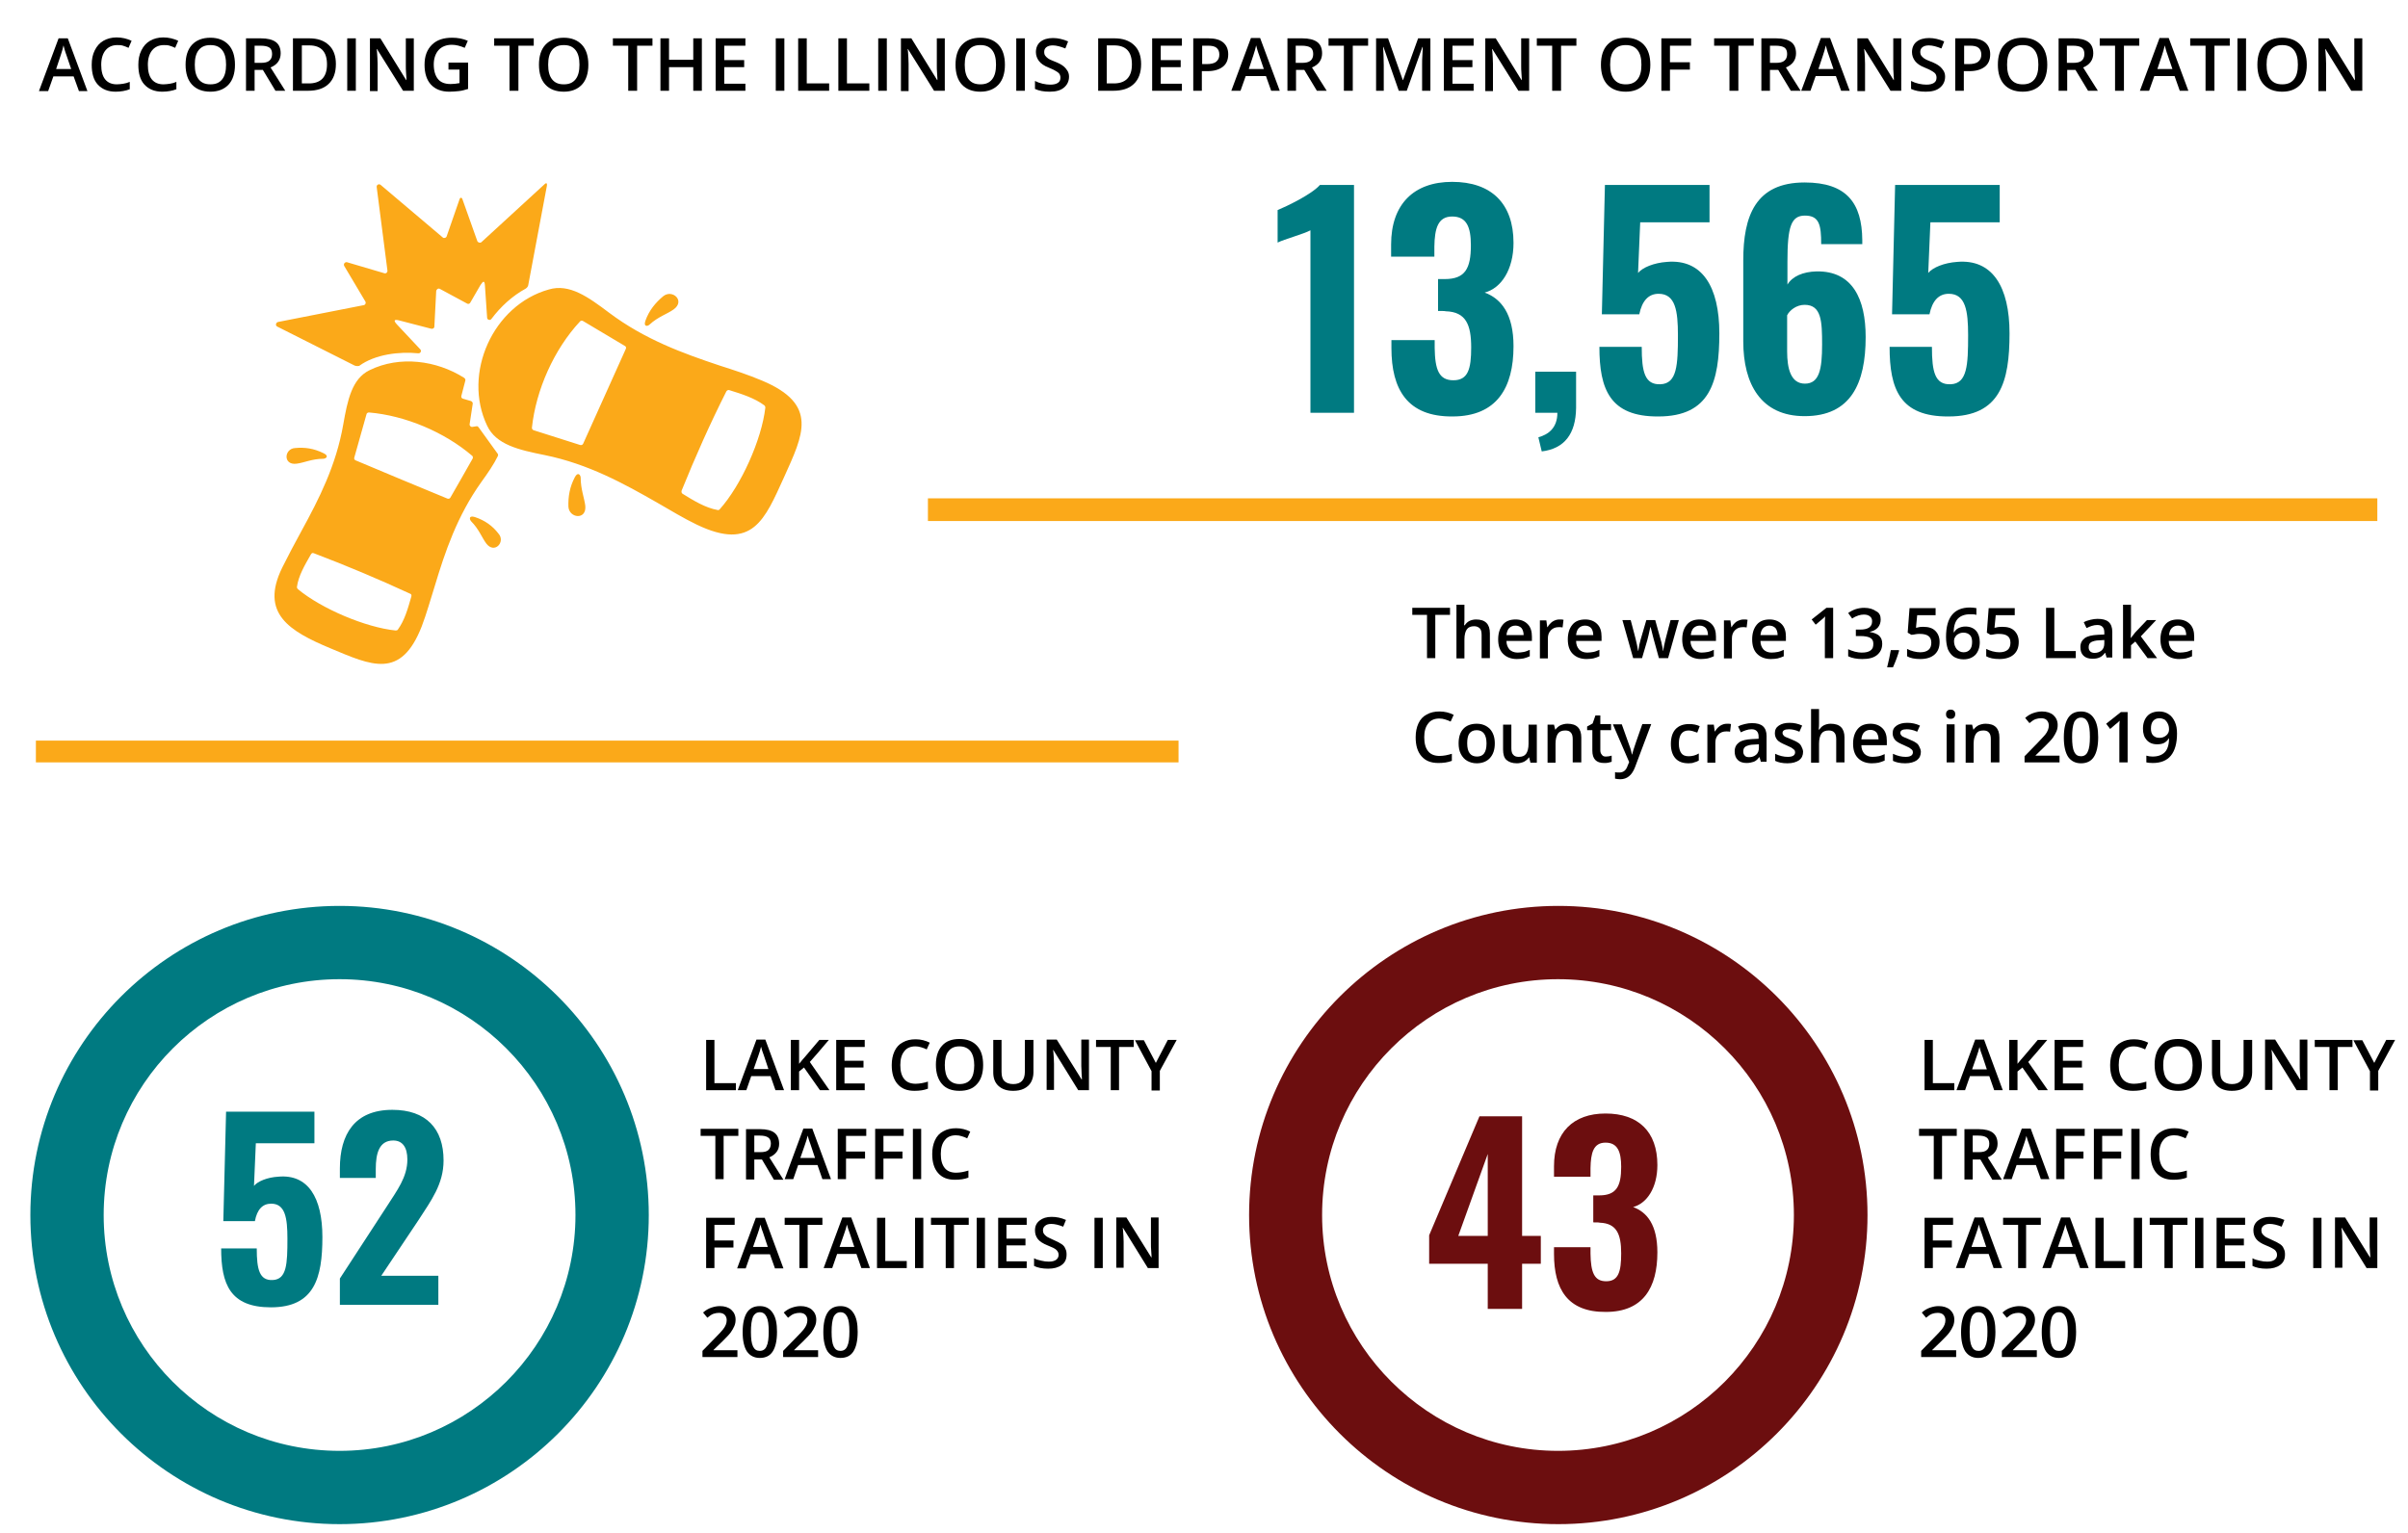 <?xml version="1.0" encoding="UTF-8"?> <!-- Generator: Adobe Illustrator 26.0.2, SVG Export Plug-In . SVG Version: 6.00 Build 0) --> <svg xmlns="http://www.w3.org/2000/svg" xmlns:xlink="http://www.w3.org/1999/xlink" version="1.1" id="Layer_1" x="0px" y="0px" viewBox="0 0 785 500" style="enable-background:new 0 0 785 500;" xml:space="preserve"> <style type="text/css"> .st0{fill:#007A81;} .st1{fill:#6C0E0F;} .st2{fill:#FBA919;} .st3{fill-rule:evenodd;clip-rule:evenodd;fill:#FBA919;} </style> <g> <path d="M230.2,355.5v-16.4h2.7v14.1h7v2.3H230.2z"></path> <path d="M252.8,355.5l-1.6-4.6h-6.3l-1.6,4.6h-2.8l6.1-16.5h2.9l6.1,16.5H252.8z M250.5,348.6l-1.5-4.5c-0.1-0.3-0.3-0.8-0.5-1.4 c-0.2-0.6-0.3-1.1-0.4-1.4c-0.2,0.9-0.5,1.9-0.9,3l-1.5,4.3H250.5z"></path> <path d="M270.4,355.5h-3.1l-5.2-7.4l-1.6,1.3v6.1h-2.7v-16.4h2.7v7.8c0.7-0.9,1.5-1.8,2.2-2.6l4.4-5.2h3.1 c-2.9,3.4-4.9,5.8-6.2,7.2L270.4,355.5z"></path> <path d="M281.9,355.5h-9.3v-16.4h9.3v2.3h-6.6v4.5h6.2v2.2h-6.2v5.2h6.6V355.5z"></path> <path d="M298.4,341.2c-1.5,0-2.8,0.5-3.6,1.6c-0.9,1.1-1.3,2.6-1.3,4.5c0,2,0.4,3.5,1.3,4.6c0.8,1,2.1,1.5,3.7,1.5 c0.7,0,1.4-0.1,2-0.2c0.7-0.1,1.3-0.3,2-0.5v2.3c-1.3,0.5-2.7,0.7-4.4,0.7c-2.4,0-4.2-0.7-5.5-2.2c-1.3-1.5-1.9-3.5-1.9-6.2 c0-1.7,0.3-3.2,0.9-4.5c0.6-1.3,1.5-2.3,2.7-2.9c1.2-0.7,2.6-1,4.2-1c1.7,0,3.2,0.4,4.6,1.1l-1,2.2c-0.6-0.3-1.1-0.5-1.8-0.7 C299.7,341.3,299,341.2,298.4,341.2z"></path> <path d="M320.5,347.3c0,2.7-0.7,4.8-2,6.2c-1.3,1.5-3.2,2.2-5.7,2.2c-2.5,0-4.4-0.7-5.7-2.2c-1.3-1.5-2-3.6-2-6.3 c0-2.7,0.7-4.8,2-6.2c1.3-1.5,3.2-2.2,5.7-2.2c2.4,0,4.3,0.7,5.7,2.2C319.9,342.5,320.5,344.6,320.5,347.3z M308,347.3 c0,2,0.4,3.6,1.2,4.6c0.8,1,2,1.6,3.6,1.6c1.6,0,2.8-0.5,3.6-1.5c0.8-1,1.2-2.6,1.2-4.6c0-2-0.4-3.5-1.2-4.6c-0.8-1-2-1.6-3.6-1.6 c-1.6,0-2.8,0.5-3.6,1.6C308.4,343.7,308,345.3,308,347.3z"></path> <path d="M336.9,339.1v10.6c0,1.2-0.3,2.3-0.8,3.2c-0.5,0.9-1.3,1.6-2.3,2.1c-1,0.5-2.2,0.7-3.5,0.7c-2,0-3.6-0.5-4.8-1.6 s-1.7-2.6-1.7-4.4v-10.6h2.7v10.4c0,1.4,0.3,2.4,0.9,3c0.6,0.6,1.6,1,2.9,1c2.5,0,3.8-1.3,3.8-4v-10.4H336.9z"></path> <path d="M354.8,355.5h-3.3l-8.1-13.1h-0.1l0.1,0.7c0.1,1.4,0.2,2.7,0.2,3.8v8.5h-2.4v-16.4h3.3l8.1,13h0.1c0-0.2,0-0.8-0.1-1.9 c0-1.1-0.1-1.9-0.1-2.5v-8.6h2.5V355.5z"></path> <path d="M364.8,355.5h-2.7v-14.1h-4.8v-2.3h12.3v2.3h-4.8V355.5z"></path> <path d="M376.8,346.6l3.9-7.5h2.9l-5.5,10.1v6.4h-2.7v-6.3l-5.4-10.1h2.9L376.8,346.6z"></path> <path d="M235.9,384.5h-2.7v-14.1h-4.8v-2.3h12.3v2.3h-4.8V384.5z"></path> <path d="M245.9,378v6.6h-2.7v-16.4h4.6c2.1,0,3.7,0.4,4.7,1.2c1,0.8,1.5,2,1.5,3.6c0,2-1.1,3.5-3.2,4.4l4.6,7.3h-3.1l-3.9-6.6 H245.9z M245.9,375.7h1.9c1.3,0,2.2-0.2,2.7-0.7s0.8-1.2,0.8-2.1c0-0.9-0.3-1.6-0.9-2s-1.5-0.6-2.7-0.6h-1.8V375.7z"></path> <path d="M268.1,384.5l-1.6-4.6h-6.3l-1.6,4.6h-2.8l6.1-16.5h2.9l6.1,16.5H268.1z M265.7,377.6l-1.5-4.5c-0.1-0.3-0.3-0.8-0.5-1.4 c-0.2-0.6-0.3-1.1-0.4-1.4c-0.2,0.9-0.5,1.9-0.9,3l-1.5,4.3H265.7z"></path> <path d="M275.8,384.5h-2.7v-16.4h9.3v2.3h-6.6v5.1h6.2v2.3h-6.2V384.5z"></path> <path d="M288,384.5h-2.7v-16.4h9.3v2.3H288v5.1h6.2v2.3H288V384.5z"></path> <path d="M297.6,384.5v-16.4h2.7v16.4H297.6z"></path> <path d="M311.6,370.2c-1.5,0-2.8,0.5-3.6,1.6c-0.9,1.1-1.3,2.6-1.3,4.5c0,2,0.4,3.5,1.3,4.6c0.8,1,2.1,1.5,3.7,1.5 c0.7,0,1.4-0.1,2-0.2s1.3-0.3,2-0.5v2.3c-1.3,0.5-2.7,0.7-4.4,0.7c-2.4,0-4.2-0.7-5.5-2.2s-1.9-3.5-1.9-6.2c0-1.7,0.3-3.2,0.9-4.5 c0.6-1.3,1.5-2.3,2.7-2.9c1.2-0.7,2.6-1,4.2-1c1.7,0,3.2,0.4,4.6,1.1l-1,2.2c-0.6-0.3-1.1-0.5-1.8-0.7 C312.9,370.3,312.3,370.2,311.6,370.2z"></path> <path d="M232.9,413.5h-2.7v-16.4h9.3v2.3h-6.6v5.1h6.2v2.3h-6.2V413.5z"></path> <path d="M252.6,413.5L251,409h-6.3l-1.6,4.6h-2.8l6.1-16.5h2.9l6.1,16.5H252.6z M250.3,406.6l-1.5-4.5c-0.1-0.3-0.3-0.8-0.5-1.4 c-0.2-0.6-0.3-1.1-0.4-1.4c-0.2,0.9-0.5,1.9-0.9,3l-1.5,4.3H250.3z"></path> <path d="M263.3,413.5h-2.7v-14.1h-4.8v-2.3h12.3v2.3h-4.8V413.5z"></path> <path d="M280.8,413.5l-1.6-4.6h-6.3l-1.6,4.6h-2.8l6.1-16.5h2.9l6.1,16.5H280.8z M278.5,406.6l-1.5-4.5c-0.1-0.3-0.3-0.8-0.5-1.4 c-0.2-0.6-0.3-1.1-0.4-1.4c-0.2,0.9-0.5,1.9-0.9,3l-1.5,4.3H278.5z"></path> <path d="M285.9,413.5v-16.4h2.7v14.1h7v2.3H285.9z"></path> <path d="M298.3,413.5v-16.4h2.7v16.4H298.3z"></path> <path d="M311,413.5h-2.7v-14.1h-4.8v-2.3h12.3v2.3H311V413.5z"></path> <path d="M318.4,413.5v-16.4h2.7v16.4H318.4z"></path> <path d="M334.7,413.5h-9.3v-16.4h9.3v2.3h-6.6v4.5h6.2v2.2h-6.2v5.2h6.6V413.5z"></path> <path d="M347.7,409.1c0,1.5-0.5,2.6-1.6,3.4c-1.1,0.8-2.5,1.2-4.4,1.2s-3.4-0.3-4.6-0.9v-2.5c0.7,0.4,1.5,0.6,2.4,0.8 c0.8,0.2,1.6,0.3,2.4,0.3c1.1,0,1.8-0.2,2.4-0.6c0.5-0.4,0.8-0.9,0.8-1.6c0-0.6-0.2-1.1-0.7-1.6s-1.4-0.9-2.9-1.5 c-1.5-0.6-2.6-1.3-3.2-2.1s-0.9-1.7-0.9-2.8c0-1.4,0.5-2.4,1.5-3.2s2.3-1.2,3.9-1.2c1.6,0,3.1,0.3,4.7,1l-0.9,2.2 c-1.5-0.6-2.8-0.9-3.9-0.9c-0.9,0-1.5,0.2-2,0.6s-0.7,0.9-0.7,1.5c0,0.4,0.1,0.8,0.3,1.1c0.2,0.3,0.5,0.6,0.9,0.9s1.2,0.6,2.2,1.1 c1.2,0.5,2.1,1,2.7,1.4s1,0.9,1.2,1.5C347.6,407.7,347.7,408.3,347.7,409.1z"></path> <path d="M356.8,413.5v-16.4h2.7v16.4H356.8z"></path> <path d="M377.5,413.5h-3.3l-8.1-13.1h-0.1l0.1,0.7c0.1,1.4,0.2,2.7,0.2,3.8v8.5h-2.4v-16.4h3.3l8.1,13h0.1c0-0.2,0-0.8-0.1-1.9 s-0.1-1.9-0.1-2.5v-8.6h2.5V413.5z"></path> <path d="M240.2,442.5H229v-2l4.2-4.3c1.3-1.3,2.1-2.2,2.5-2.7c0.4-0.5,0.7-1,0.9-1.5s0.3-1,0.3-1.5c0-0.7-0.2-1.3-0.7-1.8 c-0.4-0.4-1.1-0.6-1.8-0.6c-0.6,0-1.2,0.1-1.8,0.3c-0.6,0.2-1.3,0.7-2,1.3l-1.4-1.7c0.9-0.8,1.8-1.3,2.7-1.6s1.8-0.5,2.8-0.5 c1.5,0,2.8,0.4,3.7,1.2c0.9,0.8,1.4,1.9,1.4,3.2c0,0.7-0.1,1.4-0.4,2.1c-0.3,0.7-0.7,1.4-1.2,2.1c-0.5,0.7-1.5,1.7-2.7,2.9 l-2.9,2.8v0.1h7.8V442.5z"></path> <path d="M253.3,434.3c0,2.9-0.5,5-1.4,6.4c-0.9,1.4-2.3,2.1-4.2,2.1c-1.8,0-3.2-0.7-4.2-2.1c-0.9-1.4-1.4-3.5-1.4-6.3 c0-2.9,0.5-5,1.4-6.4c0.9-1.4,2.3-2.1,4.2-2.1c1.8,0,3.2,0.7,4.2,2.2S253.3,431.5,253.3,434.3z M244.8,434.3c0,2.2,0.2,3.8,0.7,4.8 c0.5,1,1.2,1.4,2.2,1.4s1.8-0.5,2.2-1.5c0.5-1,0.7-2.6,0.7-4.8c0-2.2-0.2-3.8-0.7-4.8c-0.5-1-1.2-1.5-2.2-1.5s-1.7,0.5-2.2,1.4 C245,430.5,244.8,432.1,244.8,434.3z"></path> <path d="M266.4,442.5h-11.1v-2l4.2-4.3c1.3-1.3,2.1-2.2,2.5-2.7c0.4-0.5,0.7-1,0.9-1.5s0.3-1,0.3-1.5c0-0.7-0.2-1.3-0.7-1.8 c-0.4-0.4-1.1-0.6-1.8-0.6c-0.6,0-1.2,0.1-1.8,0.3c-0.6,0.2-1.3,0.7-2,1.3l-1.4-1.7c0.9-0.8,1.8-1.3,2.7-1.6s1.8-0.5,2.8-0.5 c1.5,0,2.8,0.4,3.7,1.2c0.9,0.8,1.4,1.9,1.4,3.2c0,0.7-0.1,1.4-0.4,2.1c-0.3,0.7-0.7,1.4-1.2,2.1c-0.5,0.7-1.5,1.7-2.7,2.9 l-2.9,2.8v0.1h7.8V442.5z"></path> <path d="M279.6,434.3c0,2.9-0.5,5-1.4,6.4c-0.9,1.4-2.3,2.1-4.2,2.1c-1.8,0-3.2-0.7-4.2-2.1c-0.9-1.4-1.4-3.5-1.4-6.3 c0-2.9,0.5-5,1.4-6.4c0.9-1.4,2.3-2.1,4.2-2.1c1.8,0,3.2,0.7,4.2,2.2S279.6,431.5,279.6,434.3z M271.1,434.3c0,2.2,0.2,3.8,0.7,4.8 c0.5,1,1.2,1.4,2.2,1.4s1.8-0.5,2.2-1.5c0.5-1,0.7-2.6,0.7-4.8c0-2.2-0.2-3.8-0.7-4.8c-0.5-1-1.2-1.5-2.2-1.5s-1.7,0.5-2.2,1.4 C271.3,430.5,271.1,432.1,271.1,434.3z"></path> </g> <g> <g> <path d="M627.4,355.5v-16.4h2.7v14.1h7v2.3H627.4z"></path> <path d="M650.1,355.5l-1.6-4.6h-6.3l-1.6,4.6h-2.8l6.1-16.5h2.9l6.1,16.5H650.1z M647.7,348.7l-1.5-4.5c-0.1-0.3-0.3-0.8-0.5-1.4 c-0.2-0.6-0.3-1.1-0.4-1.4c-0.2,0.9-0.5,1.9-0.9,3l-1.5,4.3H647.7z"></path> <path d="M667.6,355.5h-3.1l-5.2-7.4l-1.6,1.3v6.1h-2.7v-16.4h2.7v7.8c0.7-0.9,1.5-1.8,2.2-2.6l4.4-5.2h3.1 c-2.9,3.4-4.9,5.8-6.2,7.2L667.6,355.5z"></path> <path d="M679.1,355.5h-9.3v-16.4h9.3v2.3h-6.6v4.5h6.2v2.2h-6.2v5.2h6.6V355.5z"></path> <path d="M695.6,341.2c-1.5,0-2.8,0.5-3.6,1.6c-0.9,1.1-1.3,2.6-1.3,4.5c0,2,0.4,3.5,1.3,4.6c0.8,1,2.1,1.5,3.7,1.5 c0.7,0,1.4-0.1,2-0.2s1.3-0.3,2-0.5v2.3c-1.3,0.5-2.7,0.7-4.4,0.7c-2.4,0-4.2-0.7-5.5-2.2c-1.3-1.5-1.9-3.5-1.9-6.2 c0-1.7,0.3-3.2,0.9-4.5c0.6-1.3,1.5-2.3,2.7-2.9c1.2-0.7,2.6-1,4.2-1c1.7,0,3.2,0.4,4.6,1.1l-1,2.2c-0.6-0.3-1.1-0.5-1.8-0.7 C696.9,341.3,696.3,341.2,695.6,341.2z"></path> <path d="M717.8,347.3c0,2.7-0.7,4.8-2,6.2c-1.3,1.5-3.2,2.2-5.7,2.2c-2.5,0-4.4-0.7-5.7-2.2c-1.3-1.5-2-3.6-2-6.3 c0-2.7,0.7-4.8,2-6.2c1.3-1.5,3.2-2.2,5.7-2.2c2.4,0,4.3,0.7,5.7,2.2C717.1,342.5,717.8,344.6,717.8,347.3z M705.2,347.3 c0,2,0.4,3.6,1.2,4.6c0.8,1,2,1.6,3.6,1.6c1.6,0,2.8-0.5,3.6-1.5c0.8-1,1.2-2.6,1.2-4.6c0-2-0.4-3.5-1.2-4.6c-0.8-1-2-1.6-3.6-1.6 c-1.6,0-2.8,0.5-3.6,1.6C705.6,343.8,705.2,345.3,705.2,347.3z"></path> <path d="M734.2,339.1v10.6c0,1.2-0.3,2.3-0.8,3.2c-0.5,0.9-1.3,1.6-2.3,2.1c-1,0.5-2.2,0.7-3.5,0.7c-2,0-3.6-0.5-4.8-1.6 c-1.1-1.1-1.7-2.6-1.7-4.4v-10.6h2.7v10.4c0,1.4,0.3,2.4,0.9,3c0.6,0.6,1.6,1,2.9,1c2.5,0,3.8-1.3,3.8-4v-10.4H734.2z"></path> <path d="M752,355.5h-3.3l-8.1-13.1h-0.1l0.1,0.7c0.1,1.4,0.2,2.7,0.2,3.8v8.5h-2.4v-16.4h3.3l8.1,13h0.1c0-0.2,0-0.8-0.1-1.9 s-0.1-1.9-0.1-2.5v-8.6h2.5V355.5z"></path> <path d="M762.1,355.5h-2.7v-14.1h-4.8v-2.3h12.3v2.3h-4.8V355.5z"></path> <path d="M774,346.6l3.9-7.5h2.9l-5.5,10.1v6.4h-2.7v-6.3l-5.4-10.1h2.9L774,346.6z"></path> <path d="M633.1,384.5h-2.7v-14.1h-4.8v-2.3h12.3v2.3h-4.8V384.5z"></path> <path d="M643.1,378v6.6h-2.7v-16.4h4.6c2.1,0,3.7,0.4,4.7,1.2c1,0.8,1.5,2,1.5,3.6c0,2-1.1,3.5-3.2,4.4l4.6,7.3h-3.1l-3.9-6.6 H643.1z M643.1,375.7h1.9c1.3,0,2.2-0.2,2.7-0.7c0.6-0.5,0.8-1.2,0.8-2.1c0-0.9-0.3-1.6-0.9-2s-1.5-0.6-2.7-0.6h-1.8V375.7z"></path> <path d="M665.3,384.5l-1.6-4.6h-6.3l-1.6,4.6H653l6.1-16.5h2.9l6.1,16.5H665.3z M663,377.7l-1.5-4.5c-0.1-0.3-0.3-0.8-0.5-1.4 c-0.2-0.6-0.3-1.1-0.4-1.4c-0.2,0.9-0.5,1.9-0.9,3l-1.5,4.3H663z"></path> <path d="M673,384.5h-2.7v-16.4h9.3v2.3H673v5.1h6.2v2.3H673V384.5z"></path> <path d="M685.3,384.5h-2.7v-16.4h9.3v2.3h-6.6v5.1h6.2v2.3h-6.2V384.5z"></path> <path d="M694.8,384.5v-16.4h2.7v16.4H694.8z"></path> <path d="M708.8,370.2c-1.5,0-2.8,0.5-3.6,1.6c-0.9,1.1-1.3,2.6-1.3,4.5c0,2,0.4,3.5,1.3,4.6s2.1,1.5,3.7,1.5c0.7,0,1.4-0.1,2-0.2 s1.3-0.3,2-0.5v2.3c-1.3,0.5-2.7,0.7-4.4,0.7c-2.4,0-4.2-0.7-5.5-2.2c-1.3-1.5-1.9-3.5-1.9-6.2c0-1.7,0.3-3.2,0.9-4.5 s1.5-2.3,2.7-2.9c1.2-0.7,2.6-1,4.2-1c1.7,0,3.2,0.4,4.6,1.1l-1,2.2c-0.6-0.3-1.1-0.5-1.8-0.7 C710.2,370.3,709.5,370.2,708.8,370.2z"></path> <path d="M630.1,413.5h-2.7v-16.4h9.3v2.3h-6.6v5.1h6.2v2.3h-6.2V413.5z"></path> <path d="M649.9,413.5l-1.6-4.6h-6.3l-1.6,4.6h-2.8l6.1-16.5h2.9l6.1,16.5H649.9z M647.5,406.6l-1.5-4.5c-0.1-0.3-0.3-0.8-0.5-1.4 c-0.2-0.6-0.3-1.1-0.4-1.4c-0.2,0.9-0.5,1.9-0.9,3l-1.5,4.3H647.5z"></path> <path d="M660.6,413.5h-2.7v-14.1H653v-2.3h12.3v2.3h-4.8V413.5z"></path> <path d="M678.1,413.5l-1.6-4.6h-6.3l-1.6,4.6h-2.8l6.1-16.5h2.9l6.1,16.5H678.1z M675.7,406.6l-1.5-4.5c-0.1-0.3-0.3-0.8-0.5-1.4 s-0.3-1.1-0.4-1.4c-0.2,0.9-0.5,1.9-0.9,3l-1.5,4.3H675.7z"></path> <path d="M683.1,413.5v-16.4h2.7v14.1h7v2.3H683.1z"></path> <path d="M695.6,413.5v-16.4h2.7v16.4H695.6z"></path> <path d="M708.3,413.5h-2.7v-14.1h-4.8v-2.3h12.3v2.3h-4.8V413.5z"></path> <path d="M715.6,413.5v-16.4h2.7v16.4H715.6z"></path> <path d="M731.9,413.5h-9.3v-16.4h9.3v2.3h-6.6v4.5h6.2v2.2h-6.2v5.2h6.6V413.5z"></path> <path d="M744.9,409.1c0,1.5-0.5,2.6-1.6,3.4c-1.1,0.8-2.5,1.2-4.4,1.2c-1.9,0-3.4-0.3-4.6-0.9v-2.5c0.7,0.4,1.5,0.6,2.4,0.8 c0.8,0.2,1.6,0.3,2.4,0.3c1.1,0,1.8-0.2,2.4-0.6c0.5-0.4,0.8-0.9,0.8-1.6c0-0.6-0.2-1.1-0.7-1.6c-0.5-0.4-1.4-0.9-2.9-1.5 c-1.5-0.6-2.6-1.3-3.2-2.1c-0.6-0.8-0.9-1.7-0.9-2.8c0-1.4,0.5-2.4,1.5-3.2c1-0.8,2.3-1.2,3.9-1.2c1.6,0,3.1,0.3,4.7,1l-0.9,2.2 c-1.5-0.6-2.8-0.9-3.9-0.9c-0.9,0-1.5,0.2-2,0.6s-0.7,0.9-0.7,1.5c0,0.4,0.1,0.8,0.3,1.1c0.2,0.3,0.5,0.6,0.9,0.9 c0.4,0.3,1.2,0.6,2.2,1.1c1.2,0.5,2.1,1,2.7,1.4s1,0.9,1.2,1.5C744.8,407.7,744.9,408.3,744.9,409.1z"></path> <path d="M754.1,413.5v-16.4h2.7v16.4H754.1z"></path> <path d="M774.8,413.5h-3.3l-8.1-13.1h-0.1l0.1,0.7c0.1,1.4,0.2,2.7,0.2,3.8v8.5h-2.4v-16.4h3.3l8.1,13h0.1c0-0.2,0-0.8-0.1-1.9 s-0.1-1.9-0.1-2.5v-8.6h2.5V413.5z"></path> <path d="M637.4,442.5h-11.1v-2l4.2-4.3c1.3-1.3,2.1-2.2,2.5-2.7c0.4-0.5,0.7-1,0.9-1.5c0.2-0.5,0.3-1,0.3-1.5 c0-0.7-0.2-1.3-0.7-1.8c-0.4-0.4-1.1-0.6-1.8-0.6c-0.6,0-1.2,0.1-1.8,0.3c-0.6,0.2-1.3,0.7-2,1.3l-1.4-1.7 c0.9-0.8,1.8-1.3,2.7-1.6c0.9-0.3,1.8-0.5,2.8-0.5c1.5,0,2.8,0.4,3.7,1.2c0.9,0.8,1.4,1.9,1.4,3.2c0,0.7-0.1,1.4-0.4,2.1 c-0.3,0.7-0.7,1.4-1.2,2.1c-0.5,0.7-1.5,1.7-2.7,2.9l-2.9,2.8v0.1h7.8V442.5z"></path> <path d="M650.5,434.3c0,2.9-0.5,5-1.4,6.4c-0.9,1.4-2.3,2.1-4.2,2.1c-1.8,0-3.2-0.7-4.2-2.1c-0.9-1.4-1.4-3.5-1.4-6.3 c0-2.9,0.5-5,1.4-6.4s2.3-2.1,4.2-2.1c1.8,0,3.2,0.7,4.2,2.2S650.5,431.5,650.5,434.3z M642.1,434.3c0,2.2,0.2,3.8,0.7,4.8 c0.5,1,1.2,1.4,2.2,1.4s1.8-0.5,2.2-1.5c0.5-1,0.7-2.6,0.7-4.8c0-2.2-0.2-3.8-0.7-4.8c-0.5-1-1.2-1.5-2.2-1.5s-1.7,0.5-2.2,1.4 C642.3,430.5,642.1,432.1,642.1,434.3z"></path> <path d="M663.7,442.5h-11.1v-2l4.2-4.3c1.3-1.3,2.1-2.2,2.5-2.7c0.4-0.5,0.7-1,0.9-1.5c0.2-0.5,0.3-1,0.3-1.5 c0-0.7-0.2-1.3-0.7-1.8c-0.4-0.4-1.1-0.6-1.8-0.6c-0.6,0-1.2,0.1-1.8,0.3c-0.6,0.2-1.3,0.7-2,1.3l-1.4-1.7 c0.9-0.8,1.8-1.3,2.7-1.6c0.9-0.3,1.8-0.5,2.8-0.5c1.5,0,2.8,0.4,3.7,1.2c0.9,0.8,1.4,1.9,1.4,3.2c0,0.7-0.1,1.4-0.4,2.1 c-0.3,0.7-0.7,1.4-1.2,2.1c-0.5,0.7-1.5,1.7-2.7,2.9l-2.9,2.8v0.1h7.8V442.5z"></path> <path d="M676.8,434.3c0,2.9-0.5,5-1.4,6.4c-0.9,1.4-2.3,2.1-4.2,2.1c-1.8,0-3.2-0.7-4.2-2.1c-0.9-1.4-1.4-3.5-1.4-6.3 c0-2.9,0.5-5,1.4-6.4s2.3-2.1,4.2-2.1c1.8,0,3.2,0.7,4.2,2.2S676.8,431.5,676.8,434.3z M668.3,434.3c0,2.2,0.2,3.8,0.7,4.8 c0.5,1,1.2,1.4,2.2,1.4s1.8-0.5,2.2-1.5c0.5-1,0.7-2.6,0.7-4.8c0-2.2-0.2-3.8-0.7-4.8c-0.5-1-1.2-1.5-2.2-1.5s-1.7,0.5-2.2,1.4 C668.5,430.5,668.3,432.1,668.3,434.3z"></path> </g> </g> <g> <path d="M467.9,214.6h-2.7v-14.1h-4.8v-2.3h12.3v2.3h-4.8V214.6z"></path> <path d="M485.6,214.6H483V207c0-1-0.2-1.7-0.6-2.1s-1-0.7-1.8-0.7c-1.1,0-1.9,0.3-2.4,1c-0.5,0.7-0.8,1.8-0.8,3.3v6.2h-2.6v-17.5 h2.6v4.4c0,0.7,0,1.5-0.1,2.3h0.2c0.4-0.6,0.9-1.1,1.5-1.4c0.6-0.3,1.4-0.5,2.2-0.5c3,0,4.5,1.5,4.5,4.5V214.6z"></path> <path d="M494.5,214.9c-1.9,0-3.4-0.6-4.5-1.7c-1.1-1.1-1.6-2.7-1.6-4.7c0-2,0.5-3.6,1.5-4.8s2.4-1.7,4.2-1.7c1.6,0,2.9,0.5,3.9,1.5 c1,1,1.4,2.4,1.4,4.1v1.4h-8.3c0,1.2,0.4,2.1,1,2.8c0.6,0.6,1.5,1,2.6,1c0.7,0,1.4-0.1,2-0.2c0.6-0.1,1.3-0.4,2-0.7v2.1 c-0.6,0.3-1.3,0.5-2,0.7C496.1,214.8,495.4,214.9,494.5,214.9z M494,204c-0.8,0-1.5,0.3-2,0.8c-0.5,0.5-0.8,1.3-0.9,2.3h5.6 c0-1-0.3-1.8-0.7-2.3C495.5,204.3,494.9,204,494,204z"></path> <path d="M508.4,202c0.5,0,1,0,1.3,0.1l-0.3,2.5c-0.4-0.1-0.8-0.1-1.2-0.1c-1.1,0-1.9,0.3-2.6,1c-0.7,0.7-1,1.6-1,2.7v6.5h-2.6 v-12.4h2.1l0.3,2.2h0.1c0.4-0.7,0.9-1.3,1.6-1.8C506.9,202.2,507.6,202,508.4,202z"></path> <path d="M517.2,214.9c-1.9,0-3.4-0.6-4.5-1.7c-1.1-1.1-1.6-2.7-1.6-4.7c0-2,0.5-3.6,1.5-4.8s2.4-1.7,4.2-1.7c1.6,0,2.9,0.5,3.9,1.5 c1,1,1.4,2.4,1.4,4.1v1.4h-8.3c0,1.2,0.4,2.1,1,2.8c0.6,0.6,1.5,1,2.6,1c0.7,0,1.4-0.1,2-0.2c0.6-0.1,1.3-0.4,2-0.7v2.1 c-0.6,0.3-1.3,0.5-2,0.7C518.8,214.8,518.1,214.9,517.2,214.9z M516.7,204c-0.8,0-1.5,0.3-2,0.8c-0.5,0.5-0.8,1.3-0.9,2.3h5.6 c0-1-0.3-1.8-0.7-2.3C518.2,204.3,517.6,204,516.7,204z"></path> <path d="M540.8,214.6l-1.6-5.8c-0.2-0.6-0.5-2-1.1-4.3H538c-0.4,2-0.8,3.5-1,4.3l-1.7,5.8h-2.9l-3.5-12.4h2.7l1.6,6.1 c0.4,1.5,0.6,2.8,0.8,3.9h0.1c0.1-0.5,0.2-1.2,0.3-1.9c0.2-0.7,0.3-1.2,0.4-1.6l1.9-6.5h2.9l1.8,6.5c0.1,0.4,0.3,0.9,0.4,1.7 c0.2,0.8,0.3,1.3,0.3,1.8h0.1c0.1-0.9,0.4-2.2,0.8-3.9l1.6-6.1h2.7l-3.5,12.4H540.8z"></path> <path d="M554.5,214.9c-1.9,0-3.4-0.6-4.5-1.7c-1.1-1.1-1.6-2.7-1.6-4.7c0-2,0.5-3.6,1.5-4.8s2.4-1.7,4.2-1.7c1.6,0,2.9,0.5,3.9,1.5 c1,1,1.4,2.4,1.4,4.1v1.4h-8.3c0,1.2,0.4,2.1,1,2.8c0.6,0.6,1.5,1,2.6,1c0.7,0,1.4-0.1,2-0.2c0.6-0.1,1.3-0.4,2-0.7v2.1 c-0.6,0.3-1.3,0.5-2,0.7C556.1,214.8,555.4,214.9,554.5,214.9z M554.1,204c-0.8,0-1.5,0.3-2,0.8c-0.5,0.5-0.8,1.3-0.9,2.3h5.6 c0-1-0.3-1.8-0.7-2.3C555.6,204.3,554.9,204,554.1,204z"></path> <path d="M568.4,202c0.5,0,1,0,1.3,0.1l-0.3,2.5c-0.4-0.1-0.8-0.1-1.2-0.1c-1.1,0-1.9,0.3-2.6,1s-1,1.6-1,2.7v6.5h-2.6v-12.4h2.1 l0.3,2.2h0.1c0.4-0.7,0.9-1.3,1.6-1.8C567,202.2,567.7,202,568.4,202z"></path> <path d="M577.3,214.9c-1.9,0-3.4-0.6-4.5-1.7c-1.1-1.1-1.6-2.7-1.6-4.7c0-2,0.5-3.6,1.5-4.8s2.4-1.7,4.2-1.7c1.6,0,2.9,0.5,3.9,1.5 c1,1,1.4,2.4,1.4,4.1v1.4h-8.3c0,1.2,0.4,2.1,1,2.8c0.6,0.6,1.5,1,2.6,1c0.7,0,1.4-0.1,2-0.2c0.6-0.1,1.3-0.4,2-0.7v2.1 c-0.6,0.3-1.3,0.5-2,0.7C578.9,214.8,578.1,214.9,577.3,214.9z M576.8,204c-0.8,0-1.5,0.3-2,0.8c-0.5,0.5-0.8,1.3-0.9,2.3h5.6 c0-1-0.3-1.8-0.7-2.3C578.3,204.3,577.6,204,576.8,204z"></path> <path d="M597.5,214.6h-2.6V204c0-1.3,0-2.3,0.1-3c-0.2,0.2-0.4,0.4-0.6,0.6s-1.1,0.9-2.5,2.1l-1.3-1.7l4.8-3.8h2.2V214.6z"></path> <path d="M613.1,202c0,1-0.3,1.9-0.9,2.6c-0.6,0.7-1.5,1.2-2.6,1.4v0.1c1.3,0.2,2.3,0.6,3,1.2c0.7,0.7,1,1.5,1,2.6 c0,1.6-0.6,2.8-1.7,3.7c-1.1,0.9-2.7,1.3-4.8,1.3c-1.8,0-3.4-0.3-4.6-0.9v-2.3c0.7,0.3,1.4,0.6,2.2,0.8c0.8,0.2,1.5,0.3,2.2,0.3 c1.3,0,2.2-0.2,2.9-0.7s0.9-1.2,0.9-2.2c0-0.9-0.3-1.5-1-1.9s-1.8-0.6-3.3-0.6h-1.4v-2.1h1.4c2.6,0,3.9-0.9,3.9-2.7 c0-0.7-0.2-1.2-0.7-1.6c-0.5-0.4-1.1-0.6-2-0.6c-0.6,0-1.2,0.1-1.8,0.3c-0.6,0.2-1.3,0.5-2,1l-1.3-1.8c1.5-1.1,3.3-1.7,5.2-1.7 c1.7,0,2.9,0.4,3.9,1.1C612.7,199.8,613.1,200.8,613.1,202z"></path> <path d="M619.1,212.2c-0.4,1.4-1,3.2-2,5.4h-1.9c0.5-2,0.9-3.9,1.2-5.6h2.6L619.1,212.2z"></path> <path d="M627,204.4c1.7,0,3,0.4,3.9,1.3s1.4,2.1,1.4,3.6c0,1.8-0.5,3.1-1.6,4.1c-1.1,1-2.7,1.5-4.7,1.5c-1.8,0-3.3-0.3-4.3-0.9 v-2.4c0.6,0.3,1.3,0.6,2.1,0.8s1.5,0.3,2.2,0.3c1.2,0,2.1-0.3,2.7-0.8c0.6-0.5,0.9-1.3,0.9-2.3c0-2-1.2-2.9-3.8-2.9 c-0.4,0-0.8,0-1.3,0.1c-0.5,0.1-1,0.2-1.4,0.2l-1.2-0.7l0.6-8h8.5v2.3H625l-0.4,4.1c0.3,0,0.6-0.1,1-0.2 C626,204.4,626.5,204.4,627,204.4z"></path> <path d="M634.4,207.7c0-6.4,2.6-9.6,7.8-9.6c0.8,0,1.5,0.1,2.1,0.2v2.2c-0.6-0.2-1.2-0.2-2-0.2c-1.8,0-3.1,0.5-4,1.4 c-0.9,0.9-1.4,2.5-1.4,4.5h0.1c0.4-0.6,0.8-1.1,1.5-1.4c0.6-0.3,1.4-0.5,2.2-0.5c1.5,0,2.7,0.5,3.5,1.4s1.2,2.2,1.2,3.7 c0,1.7-0.5,3.1-1.4,4.1c-1,1-2.3,1.5-3.9,1.5c-1.2,0-2.2-0.3-3.1-0.8c-0.9-0.6-1.5-1.4-2-2.5C634.6,210.5,634.4,209.2,634.4,207.7z M640.1,212.7c0.9,0,1.6-0.3,2.1-0.9c0.5-0.6,0.7-1.4,0.7-2.5c0-0.9-0.2-1.7-0.7-2.2c-0.5-0.5-1.2-0.8-2.1-0.8 c-0.6,0-1.1,0.1-1.6,0.4c-0.5,0.2-0.9,0.6-1.1,1c-0.3,0.4-0.4,0.9-0.4,1.3c0,1.1,0.3,1.9,0.9,2.7 C638.5,212.3,639.2,212.7,640.1,212.7z"></path> <path d="M652.8,204.4c1.7,0,3,0.4,3.9,1.3s1.4,2.1,1.4,3.6c0,1.8-0.5,3.1-1.6,4.1c-1.1,1-2.7,1.5-4.7,1.5c-1.8,0-3.3-0.3-4.3-0.9 v-2.4c0.6,0.3,1.3,0.6,2.1,0.8s1.5,0.3,2.2,0.3c1.2,0,2.1-0.3,2.7-0.8c0.6-0.5,0.9-1.3,0.9-2.3c0-2-1.2-2.9-3.8-2.9 c-0.4,0-0.8,0-1.3,0.1c-0.5,0.1-1,0.2-1.4,0.2l-1.2-0.7l0.6-8h8.5v2.3h-6.2l-0.4,4.1c0.3,0,0.6-0.1,1-0.2 C651.8,204.4,652.3,204.4,652.8,204.4z"></path> <path d="M667,214.6v-16.4h2.7v14.1h7v2.3H667z"></path> <path d="M686.8,214.6l-0.5-1.7h-0.1c-0.6,0.8-1.2,1.3-1.8,1.5c-0.6,0.3-1.4,0.4-2.3,0.4c-1.2,0-2.2-0.3-2.9-1c-0.7-0.7-1-1.6-1-2.8 c0-1.3,0.5-2.2,1.4-2.9c1-0.7,2.4-1,4.3-1.1l2.1-0.1v-0.7c0-0.8-0.2-1.4-0.6-1.8c-0.4-0.4-0.9-0.6-1.7-0.6c-0.6,0-1.2,0.1-1.8,0.3 s-1.1,0.4-1.7,0.7l-0.9-1.9c0.7-0.4,1.4-0.6,2.2-0.8c0.8-0.2,1.6-0.3,2.3-0.3c1.6,0,2.8,0.3,3.6,1c0.8,0.7,1.2,1.8,1.2,3.2v8.4 H686.8z M682.8,212.9c1,0,1.7-0.3,2.3-0.8c0.6-0.5,0.9-1.3,0.9-2.3v-1.1l-1.6,0.1c-1.2,0-2.1,0.3-2.7,0.6c-0.6,0.4-0.8,0.9-0.8,1.7 c0,0.6,0.2,1,0.5,1.3C681.7,212.7,682.2,212.9,682.8,212.9z"></path> <path d="M694.6,208.1l1.5-1.9l3.8-4h3l-5,5.3l5.3,7.1h-3.1l-4-5.4l-1.4,1.2v4.3h-2.6v-17.5h2.6v8.5L694.6,208.1L694.6,208.1z"></path> <path d="M710.4,214.9c-1.9,0-3.4-0.6-4.5-1.7c-1.1-1.1-1.6-2.7-1.6-4.7c0-2,0.5-3.6,1.5-4.8s2.4-1.7,4.2-1.7c1.6,0,2.9,0.5,3.9,1.5 c1,1,1.4,2.4,1.4,4.1v1.4H707c0,1.2,0.4,2.1,1,2.8c0.6,0.6,1.5,1,2.6,1c0.7,0,1.4-0.1,2-0.2c0.6-0.1,1.3-0.4,2-0.7v2.1 c-0.6,0.3-1.3,0.5-2,0.7C712,214.8,711.3,214.9,710.4,214.9z M710,204c-0.8,0-1.5,0.3-2,0.8c-0.5,0.5-0.8,1.3-0.9,2.3h5.6 c0-1-0.3-1.8-0.7-2.3C711.5,204.3,710.8,204,710,204z"></path> <path d="M469.2,234.3c-1.5,0-2.8,0.5-3.6,1.6c-0.9,1.1-1.3,2.6-1.3,4.5c0,2,0.4,3.5,1.3,4.6c0.8,1,2.1,1.5,3.7,1.5 c0.7,0,1.4-0.1,2-0.2s1.3-0.3,2-0.5v2.3c-1.3,0.5-2.7,0.7-4.4,0.7c-2.4,0-4.2-0.7-5.5-2.2c-1.3-1.5-1.9-3.5-1.9-6.2 c0-1.7,0.3-3.2,0.9-4.5c0.6-1.3,1.5-2.3,2.7-2.9c1.2-0.7,2.6-1,4.2-1c1.7,0,3.2,0.4,4.6,1.1l-1,2.2c-0.6-0.3-1.1-0.5-1.8-0.7 C470.5,234.4,469.9,234.3,469.2,234.3z"></path> <path d="M487.3,242.4c0,2-0.5,3.6-1.6,4.8c-1,1.1-2.5,1.7-4.3,1.7c-1.2,0-2.2-0.3-3.1-0.8c-0.9-0.5-1.6-1.3-2.1-2.3 c-0.5-1-0.7-2.1-0.7-3.4c0-2,0.5-3.6,1.5-4.7c1-1.1,2.5-1.7,4.4-1.7c1.8,0,3.2,0.6,4.3,1.7C486.8,238.9,487.3,240.5,487.3,242.4z M478.3,242.4c0,2.9,1.1,4.3,3.2,4.3c2.1,0,3.1-1.4,3.1-4.3c0-2.8-1.1-4.3-3.2-4.3c-1.1,0-1.9,0.4-2.4,1.1S478.3,241,478.3,242.4z"></path> <path d="M498.9,248.6l-0.4-1.6h-0.1c-0.4,0.6-0.9,1-1.6,1.4c-0.7,0.3-1.5,0.5-2.3,0.5c-1.5,0-2.6-0.4-3.4-1.1s-1.1-1.9-1.1-3.4 v-8.1h2.7v7.7c0,1,0.2,1.7,0.6,2.1c0.4,0.5,1,0.7,1.8,0.7c1.1,0,1.9-0.3,2.4-1c0.5-0.7,0.8-1.8,0.8-3.3v-6.2h2.7v12.4H498.9z"></path> <path d="M515.4,248.6h-2.7V241c0-1-0.2-1.7-0.6-2.1c-0.4-0.5-1-0.7-1.8-0.7c-1.1,0-1.9,0.3-2.4,1s-0.8,1.8-0.8,3.3v6.2h-2.6v-12.4 h2.1l0.4,1.6h0.1c0.4-0.6,0.9-1,1.6-1.4c0.7-0.3,1.5-0.5,2.3-0.5c3,0,4.5,1.5,4.5,4.5V248.6z"></path> <path d="M523.5,246.7c0.6,0,1.3-0.1,1.9-0.3v2c-0.3,0.1-0.7,0.2-1.1,0.3c-0.5,0.1-0.9,0.1-1.4,0.1c-2.5,0-3.8-1.3-3.8-4v-6.7h-1.7 v-1.2l1.8-1l0.9-2.6h1.6v2.8h3.5v2h-3.5v6.6c0,0.6,0.2,1.1,0.5,1.4C522.5,246.6,523,246.7,523.5,246.7z"></path> <path d="M525.8,236.2h2.9l2.5,7c0.4,1,0.6,1.9,0.8,2.8h0.1c0.1-0.4,0.2-0.9,0.4-1.5s1.1-3.4,2.9-8.4h2.9l-5.3,14.1 c-1,2.6-2.6,3.9-4.8,3.9c-0.6,0-1.2-0.1-1.7-0.2v-2.1c0.4,0.1,0.8,0.1,1.4,0.1c1.3,0,2.2-0.7,2.7-2.2l0.5-1.2L525.8,236.2z"></path> <path d="M550.5,248.9c-1.9,0-3.3-0.5-4.3-1.6c-1-1.1-1.5-2.7-1.5-4.7c0-2.1,0.5-3.7,1.5-4.8c1-1.1,2.5-1.7,4.4-1.7 c1.3,0,2.5,0.2,3.5,0.7l-0.8,2.1c-1.1-0.4-2-0.7-2.8-0.7c-2.1,0-3.2,1.4-3.2,4.3c0,1.4,0.3,2.4,0.8,3.1c0.5,0.7,1.3,1,2.4,1 c1.2,0,2.3-0.3,3.3-0.9v2.3c-0.5,0.3-1,0.5-1.5,0.6C551.9,248.8,551.3,248.9,550.5,248.9z"></path> <path d="M563,236c0.5,0,1,0,1.3,0.1l-0.3,2.5c-0.4-0.1-0.8-0.1-1.2-0.1c-1.1,0-1.9,0.3-2.6,1c-0.7,0.7-1,1.6-1,2.7v6.5h-2.6v-12.4 h2.1l0.3,2.2h0.1c0.4-0.7,0.9-1.3,1.6-1.8C561.5,236.2,562.2,236,563,236z"></path> <path d="M574.1,248.6l-0.5-1.7h-0.1c-0.6,0.8-1.2,1.3-1.8,1.5s-1.4,0.4-2.3,0.4c-1.2,0-2.2-0.3-2.9-1c-0.7-0.7-1-1.6-1-2.8 c0-1.3,0.5-2.2,1.4-2.9c1-0.7,2.4-1,4.3-1.1l2.1-0.1v-0.7c0-0.8-0.2-1.4-0.6-1.8c-0.4-0.4-0.9-0.6-1.7-0.6c-0.6,0-1.2,0.1-1.8,0.3 c-0.6,0.2-1.1,0.4-1.7,0.7l-0.9-1.9c0.7-0.4,1.4-0.6,2.2-0.8c0.8-0.2,1.6-0.3,2.3-0.3c1.6,0,2.8,0.3,3.6,1c0.8,0.7,1.2,1.8,1.2,3.2 v8.4H574.1z M570.2,246.9c1,0,1.7-0.3,2.3-0.8s0.9-1.3,0.9-2.3v-1.1l-1.6,0.1c-1.2,0-2.1,0.3-2.7,0.6c-0.6,0.4-0.8,0.9-0.8,1.7 c0,0.6,0.2,1,0.5,1.3C569,246.7,569.5,246.9,570.2,246.9z"></path> <path d="M587.8,245.1c0,1.2-0.4,2.1-1.3,2.8c-0.9,0.6-2.1,1-3.8,1c-1.7,0-3-0.3-4-0.8v-2.3c1.5,0.7,2.8,1,4.1,1 c1.6,0,2.4-0.5,2.4-1.5c0-0.3-0.1-0.6-0.3-0.8c-0.2-0.2-0.5-0.4-0.9-0.7c-0.4-0.2-1-0.5-1.7-0.8c-1.4-0.6-2.4-1.1-2.9-1.7 c-0.5-0.6-0.8-1.3-0.8-2.2c0-1.1,0.4-1.9,1.3-2.5s2-0.9,3.5-0.9c1.5,0,2.8,0.3,4.1,0.9l-0.9,2c-1.3-0.6-2.5-0.8-3.4-0.8 c-1.4,0-2.1,0.4-2.1,1.2c0,0.4,0.2,0.7,0.5,1s1.2,0.6,2.4,1.1c1,0.4,1.8,0.8,2.2,1.1c0.5,0.3,0.8,0.7,1,1.1 S587.8,244.5,587.8,245.1z"></path> <path d="M601.3,248.6h-2.7V241c0-1-0.2-1.7-0.6-2.1c-0.4-0.5-1-0.7-1.8-0.7c-1.1,0-1.9,0.3-2.4,1c-0.5,0.7-0.8,1.8-0.8,3.3v6.2 h-2.6v-17.5h2.6v4.4c0,0.7,0,1.5-0.1,2.3h0.2c0.4-0.6,0.9-1.1,1.5-1.4c0.6-0.3,1.4-0.5,2.2-0.5c3,0,4.5,1.5,4.5,4.5V248.6z"></path> <path d="M610.2,248.9c-1.9,0-3.4-0.6-4.5-1.7c-1.1-1.1-1.6-2.7-1.6-4.7c0-2,0.5-3.6,1.5-4.8c1-1.2,2.4-1.7,4.2-1.7 c1.6,0,2.9,0.5,3.9,1.5c1,1,1.4,2.4,1.4,4.1v1.4h-8.3c0,1.2,0.4,2.1,1,2.8c0.6,0.6,1.5,1,2.6,1c0.7,0,1.4-0.1,2-0.2 c0.6-0.1,1.3-0.4,2-0.7v2.1c-0.6,0.3-1.3,0.5-2,0.7C611.8,248.8,611.1,248.9,610.2,248.9z M609.7,238c-0.8,0-1.5,0.3-2,0.8 c-0.5,0.5-0.8,1.3-0.9,2.3h5.6c0-1-0.3-1.8-0.7-2.3C611.2,238.3,610.6,238,609.7,238z"></path> <path d="M626.2,245.1c0,1.2-0.4,2.1-1.3,2.8c-0.9,0.6-2.1,1-3.8,1c-1.7,0-3-0.3-4-0.8v-2.3c1.5,0.7,2.8,1,4.1,1 c1.6,0,2.4-0.5,2.4-1.5c0-0.3-0.1-0.6-0.3-0.8c-0.2-0.2-0.5-0.4-0.9-0.7c-0.4-0.2-1-0.5-1.7-0.8c-1.4-0.6-2.4-1.1-2.9-1.7 c-0.5-0.6-0.8-1.3-0.8-2.2c0-1.1,0.4-1.9,1.3-2.5c0.9-0.6,2-0.9,3.5-0.9c1.5,0,2.8,0.3,4.1,0.9l-0.9,2c-1.3-0.6-2.5-0.8-3.4-0.8 c-1.4,0-2.1,0.4-2.1,1.2c0,0.4,0.2,0.7,0.5,1c0.4,0.3,1.2,0.6,2.4,1.1c1,0.4,1.8,0.8,2.2,1.1c0.5,0.3,0.8,0.7,1,1.1 S626.2,244.5,626.2,245.1z"></path> <path d="M634.4,232.9c0-0.5,0.1-0.8,0.4-1.1c0.3-0.3,0.6-0.4,1.1-0.4c0.5,0,0.8,0.1,1.1,0.4c0.3,0.3,0.4,0.6,0.4,1.1 c0,0.4-0.1,0.8-0.4,1.1c-0.3,0.3-0.6,0.4-1.1,0.4c-0.5,0-0.8-0.1-1.1-0.4C634.5,233.7,634.4,233.4,634.4,232.9z M637.2,248.6h-2.6 v-12.4h2.6V248.6z"></path> <path d="M651.6,248.6H649V241c0-1-0.2-1.7-0.6-2.1c-0.4-0.5-1-0.7-1.8-0.7c-1.1,0-1.9,0.3-2.4,1s-0.8,1.8-0.8,3.3v6.2h-2.6v-12.4 h2.1l0.4,1.6h0.1c0.4-0.6,0.9-1,1.6-1.4c0.7-0.3,1.5-0.5,2.3-0.5c3,0,4.5,1.5,4.5,4.5V248.6z"></path> <path d="M671.1,248.6h-11.1v-2l4.2-4.3c1.2-1.3,2.1-2.2,2.5-2.7s0.7-1,0.9-1.5c0.2-0.5,0.3-1,0.3-1.5c0-0.7-0.2-1.3-0.7-1.8 c-0.4-0.4-1.1-0.6-1.8-0.6c-0.6,0-1.2,0.1-1.8,0.3c-0.6,0.2-1.3,0.7-2,1.3l-1.4-1.7c0.9-0.8,1.8-1.3,2.7-1.6 c0.9-0.3,1.8-0.5,2.8-0.5c1.5,0,2.8,0.4,3.7,1.2c0.9,0.8,1.4,1.9,1.4,3.2c0,0.7-0.1,1.4-0.4,2.1s-0.7,1.4-1.2,2.1 c-0.5,0.7-1.5,1.7-2.7,2.9l-2.9,2.8v0.1h7.8V248.6z"></path> <path d="M684,240.4c0,2.9-0.5,5-1.4,6.4c-0.9,1.4-2.3,2.1-4.2,2.1c-1.8,0-3.2-0.7-4.2-2.1c-0.9-1.4-1.4-3.5-1.4-6.3 c0-2.9,0.5-5,1.4-6.4s2.3-2.1,4.2-2.1c1.8,0,3.2,0.7,4.2,2.2S684,237.7,684,240.4z M675.5,240.4c0,2.2,0.2,3.8,0.7,4.8 c0.5,1,1.2,1.4,2.2,1.4s1.8-0.5,2.2-1.5c0.5-1,0.7-2.6,0.7-4.8c0-2.2-0.2-3.8-0.7-4.8c-0.5-1-1.2-1.5-2.2-1.5s-1.7,0.5-2.2,1.4 C675.7,236.6,675.5,238.2,675.5,240.4z"></path> <path d="M693.5,248.6h-2.6V238c0-1.3,0-2.3,0.1-3c-0.2,0.2-0.4,0.4-0.6,0.6c-0.3,0.2-1.1,0.9-2.5,2.1l-1.3-1.7l4.8-3.8h2.2V248.6z"></path> <path d="M709.7,239.2c0,3.2-0.7,5.6-2,7.2c-1.3,1.6-3.3,2.4-5.9,2.4c-1,0-1.7-0.1-2.1-0.2v-2.2c0.7,0.2,1.3,0.3,2,0.3 c1.8,0,3.1-0.5,4-1.4s1.4-2.5,1.4-4.5h-0.1c-0.4,0.7-1,1.2-1.6,1.5c-0.6,0.3-1.4,0.4-2.2,0.4c-1.5,0-2.6-0.5-3.4-1.4 c-0.8-0.9-1.2-2.1-1.2-3.7c0-1.7,0.5-3.1,1.4-4.1s2.3-1.5,3.9-1.5c1.2,0,2.2,0.3,3.1,0.9c0.9,0.6,1.5,1.4,2,2.5 S709.7,237.7,709.7,239.2z M704,234.2c-0.9,0-1.6,0.3-2.1,0.9c-0.5,0.6-0.7,1.4-0.7,2.5c0,0.9,0.2,1.7,0.7,2.2 c0.5,0.5,1.1,0.8,2.1,0.8c0.9,0,1.6-0.3,2.2-0.8s0.9-1.2,0.9-1.9c0-0.7-0.1-1.3-0.4-1.9c-0.3-0.6-0.6-1-1.1-1.4 C705.1,234.4,704.6,234.2,704,234.2z"></path> </g> <g> <path class="st0" d="M72.1,407.1h11.6c0,6.9,0.9,10.5,5.2,10.3c4.6-0.2,4.8-5.3,4.8-13.5c0-6.7-0.7-11.4-5.3-11.4 c-2.8,0-4.6,1.9-5.3,5.7H72.8l0.9-35.7h28.8v10.3H83.4l-0.6,13.9c1.2-1.5,4.4-2.8,7.9-3c9.7-0.9,14.4,6.8,14.4,19.7 c0,13.3-2.6,22.9-16.8,22.9C75,426.3,72.1,418.7,72.1,407.1z"></path> <path class="st0" d="M110.8,416.9l15.3-23.5c3.3-5.2,6.7-9.5,6.7-15.3c0-4-1.6-6.2-4.6-6.2c-4.6,0-5.7,4.2-5.7,9.3v2.9h-11.7v-3.1 c0-11.1,4.8-19.1,17.1-19.1c11,0,16.7,6.1,16.7,16.5c0,7.7-4,13-8.2,19.5l-12.1,18.1h18.6v9.5h-32.1V416.9z"></path> </g> <g> <path class="st1" d="M485,412.1h-19.1v-9.3l16.4-38.8h13.9v39h6.1v9.1h-6.1v14.7H485V412.1z M485,403v-26.7l-9.6,26.7H485z"></path> <path class="st1" d="M506.6,408.9v-2.2h11.9v2.1c0.1,6.1,1.2,9,5.1,9c4,0,4.9-3.1,4.9-9.1c0-6.3-1.5-9.8-7-10 c-0.2-0.1-1.2-0.1-2.1-0.1v-8.8h1.9c5.6,0,7.2-2.9,7.2-9.3c0-5-1.2-7.9-5.1-7.9c-4,0-4.8,3.4-4.9,8.3v2.8h-11.9v-3.4 c0-11,6.2-17.2,16.8-17.2c10.7,0,16.9,5.9,16.9,16.8c0,7.4-3.4,12.5-7.9,13.7c4.6,1.7,7.9,5.9,7.9,14.8c0,11.4-4.6,19.4-16.8,19.4 C511,427.9,506.6,420.3,506.6,408.9z"></path> </g> <rect x="302.5" y="162.5" class="st2" width="472.5" height="7.4"></rect> <rect x="11.7" y="241.5" class="st2" width="372.5" height="7.1"></rect> <g> <g> <path d="M25.7,29.6L24,24.9h-6.6l-1.7,4.8h-3l6.4-17.2h3l6.4,17.2H25.7z M23.2,22.5l-1.6-4.7c-0.1-0.3-0.3-0.8-0.5-1.5 c-0.2-0.7-0.3-1.2-0.4-1.5c-0.2,1-0.5,2-0.9,3.2l-1.5,4.5H23.2z"></path> <path d="M38.2,14.7c-1.6,0-2.9,0.6-3.8,1.7S33,19.1,33,21.1c0,2.1,0.4,3.7,1.3,4.8s2.2,1.6,3.8,1.6c0.7,0,1.4-0.1,2.1-0.2 s1.4-0.3,2.1-0.6v2.4c-1.3,0.5-2.9,0.8-4.6,0.8c-2.5,0-4.4-0.8-5.8-2.3s-2-3.7-2-6.5c0-1.8,0.3-3.3,1-4.7s1.6-2.4,2.8-3.1 s2.7-1.1,4.3-1.1c1.8,0,3.4,0.4,4.9,1.1l-1,2.3c-0.6-0.3-1.2-0.5-1.8-0.7S38.9,14.7,38.2,14.7z"></path> <path d="M53.4,14.7c-1.6,0-2.9,0.6-3.8,1.7s-1.4,2.7-1.4,4.7c0,2.1,0.4,3.7,1.3,4.8s2.2,1.6,3.8,1.6c0.7,0,1.4-0.1,2.1-0.2 s1.4-0.3,2.1-0.6v2.4c-1.3,0.5-2.9,0.8-4.6,0.8c-2.5,0-4.4-0.8-5.8-2.3s-2-3.7-2-6.5c0-1.8,0.3-3.3,1-4.7s1.6-2.4,2.8-3.1 s2.7-1.1,4.3-1.1c1.8,0,3.4,0.4,4.9,1.1l-1,2.3c-0.6-0.3-1.2-0.5-1.8-0.7S54.1,14.7,53.4,14.7z"></path> <path d="M76.6,21.1c0,2.8-0.7,5-2.1,6.5s-3.4,2.3-5.9,2.3c-2.6,0-4.6-0.8-6-2.3s-2.1-3.7-2.1-6.5s0.7-5,2.1-6.5s3.4-2.3,6-2.3 c2.5,0,4.5,0.8,5.9,2.3S76.6,18.3,76.6,21.1z M63.5,21.1c0,2.1,0.4,3.7,1.3,4.8s2.1,1.6,3.8,1.6c1.7,0,2.9-0.5,3.8-1.6 s1.3-2.7,1.3-4.8c0-2.1-0.4-3.7-1.3-4.8s-2.1-1.6-3.8-1.6c-1.7,0-2.9,0.5-3.8,1.6S63.5,19,63.5,21.1z"></path> <path d="M83,22.8v6.8h-2.8V12.5h4.8c2.2,0,3.8,0.4,4.9,1.2s1.6,2.1,1.6,3.7c0,2.1-1.1,3.7-3.3,4.6l4.8,7.6h-3.2l-4.1-6.8H83z M83,20.5H85c1.3,0,2.2-0.2,2.8-0.7s0.9-1.2,0.9-2.2c0-1-0.3-1.7-0.9-2.1s-1.6-0.6-2.9-0.6H83V20.5z"></path> <path d="M109.5,20.9c0,2.8-0.8,5-2.4,6.5s-3.8,2.2-6.8,2.2h-4.8V12.5h5.3c2.7,0,4.8,0.7,6.4,2.2S109.5,18.3,109.5,20.9z M106.6,21 c0-4.1-1.9-6.2-5.8-6.2h-2.4v12.4h2C104.5,27.3,106.6,25.2,106.6,21z"></path> <path d="M113.2,29.6V12.5h2.8v17.1H113.2z"></path> <path d="M134.8,29.6h-3.4L122.9,16h-0.1l0.1,0.8c0.1,1.5,0.2,2.8,0.2,4v8.9h-2.5V12.5h3.4l8.4,13.6h0.1c0-0.2,0-0.8-0.1-2 s-0.1-2-0.1-2.6v-9h2.6V29.6z"></path> <path d="M146.3,20.4h6.3V29c-1,0.3-2,0.6-3,0.7s-2,0.2-3.1,0.2c-2.6,0-4.6-0.8-6-2.3s-2.1-3.7-2.1-6.5c0-2.8,0.8-4.9,2.4-6.5 s3.8-2.3,6.6-2.3c1.8,0,3.5,0.3,5.1,1l-1,2.3c-1.4-0.6-2.8-1-4.2-1c-1.8,0-3.3,0.6-4.3,1.7s-1.6,2.7-1.6,4.7 c0,2.1,0.5,3.7,1.4,4.8s2.3,1.6,4.1,1.6c0.9,0,1.9-0.1,2.9-0.3v-4.4h-3.6V20.4z"></path> <path d="M168.9,29.6h-2.8V14.9h-5v-2.4h12.9v2.4h-5V29.6z"></path> <path d="M191.8,21.1c0,2.8-0.7,5-2.1,6.5s-3.4,2.3-5.9,2.3c-2.6,0-4.6-0.8-6-2.3s-2.1-3.7-2.1-6.5s0.7-5,2.1-6.5s3.4-2.3,6-2.3 c2.5,0,4.5,0.8,5.9,2.3S191.8,18.3,191.8,21.1z M178.7,21.1c0,2.1,0.4,3.7,1.3,4.8s2.1,1.6,3.8,1.6c1.7,0,2.9-0.5,3.8-1.6 s1.3-2.7,1.3-4.8c0-2.1-0.4-3.7-1.3-4.8s-2.1-1.6-3.8-1.6c-1.7,0-2.9,0.5-3.8,1.6S178.7,19,178.7,21.1z"></path> <path d="M207.6,29.6h-2.8V14.9h-5v-2.4h12.9v2.4h-5V29.6z"></path> <path d="M228.8,29.6H226v-7.7h-7.9v7.7h-2.8V12.5h2.8v7h7.9v-7h2.8V29.6z"></path> <path d="M243,29.6h-9.7V12.5h9.7v2.4h-6.9v4.7h6.5v2.3h-6.5v5.4h6.9V29.6z"></path> <path d="M252.9,29.6V12.5h2.8v17.1H252.9z"></path> <path d="M260.2,29.6V12.5h2.8v14.7h7.3v2.4H260.2z"></path> <path d="M273.3,29.6V12.5h2.8v14.7h7.3v2.4H273.3z"></path> <path d="M286.3,29.6V12.5h2.8v17.1H286.3z"></path> <path d="M307.9,29.6h-3.4L296,16h-0.1l0.1,0.8c0.1,1.5,0.2,2.8,0.2,4v8.9h-2.5V12.5h3.4l8.4,13.6h0.1c0-0.2,0-0.8-0.1-2 s-0.1-2-0.1-2.6v-9h2.6V29.6z"></path> <path d="M327.6,21.1c0,2.8-0.7,5-2.1,6.5s-3.4,2.3-5.9,2.3c-2.6,0-4.6-0.8-6-2.3s-2.1-3.7-2.1-6.5s0.7-5,2.1-6.5s3.4-2.3,6-2.3 c2.5,0,4.5,0.8,5.9,2.3S327.6,18.3,327.6,21.1z M314.5,21.1c0,2.1,0.4,3.7,1.3,4.8s2.1,1.6,3.8,1.6c1.7,0,2.9-0.5,3.8-1.6 s1.3-2.7,1.3-4.8c0-2.1-0.4-3.7-1.3-4.8s-2.1-1.6-3.8-1.6c-1.7,0-2.9,0.5-3.8,1.6S314.5,19,314.5,21.1z"></path> <path d="M331.3,29.6V12.5h2.8v17.1H331.3z"></path> <path d="M348.5,25c0,1.5-0.6,2.7-1.7,3.6s-2.6,1.3-4.6,1.3s-3.5-0.3-4.8-0.9v-2.6c0.8,0.4,1.6,0.7,2.5,0.9s1.7,0.3,2.5,0.3 c1.1,0,1.9-0.2,2.5-0.6s0.8-1,0.8-1.7c0-0.6-0.2-1.2-0.7-1.6s-1.5-1-3-1.6c-1.6-0.6-2.7-1.4-3.3-2.2s-1-1.8-1-2.9 c0-1.4,0.5-2.6,1.5-3.4s2.4-1.2,4.1-1.2c1.6,0,3.3,0.4,4.9,1.1l-0.9,2.3c-1.5-0.6-2.9-1-4.1-1c-0.9,0-1.6,0.2-2.1,0.6 s-0.7,0.9-0.7,1.6c0,0.4,0.1,0.8,0.3,1.1s0.5,0.6,0.9,0.9s1.2,0.7,2.3,1.1c1.3,0.5,2.2,1,2.8,1.5s1,1,1.3,1.5S348.5,24.2,348.5,25 z"></path> <path d="M372,20.9c0,2.8-0.8,5-2.4,6.5s-3.8,2.2-6.8,2.2H358V12.5h5.3c2.7,0,4.8,0.7,6.4,2.2S372,18.3,372,20.9z M369,21 c0-4.1-1.9-6.2-5.8-6.2h-2.4v12.4h2C366.9,27.3,369,25.2,369,21z"></path> <path d="M385.3,29.6h-9.7V12.5h9.7v2.4h-6.9v4.7h6.5v2.3h-6.5v5.4h6.9V29.6z"></path> <path d="M400.4,17.7c0,1.8-0.6,3.2-1.8,4.1s-2.8,1.4-5,1.4h-1.8v6.4H389V12.5h4.9c2.1,0,3.7,0.4,4.8,1.3S400.4,16,400.4,17.7z M391.8,20.9h1.5c1.4,0,2.5-0.2,3.2-0.8s1-1.3,1-2.3c0-1-0.3-1.7-0.9-2.2c-0.6-0.5-1.5-0.7-2.8-0.7h-1.9V20.9z"></path> <path d="M414.4,29.6l-1.7-4.8h-6.6l-1.7,4.8h-3l6.4-17.2h3l6.4,17.2H414.4z M412,22.5l-1.6-4.7c-0.1-0.3-0.3-0.8-0.5-1.5 c-0.2-0.7-0.3-1.2-0.4-1.5c-0.2,1-0.5,2-0.9,3.2l-1.5,4.5H412z"></path> <path d="M422.5,22.8v6.8h-2.8V12.5h4.8c2.2,0,3.8,0.4,4.9,1.2s1.6,2.1,1.6,3.7c0,2.1-1.1,3.7-3.3,4.6l4.8,7.6h-3.2l-4.1-6.8H422.5 z M422.5,20.5h1.9c1.3,0,2.2-0.2,2.8-0.7s0.9-1.2,0.9-2.2c0-1-0.3-1.7-0.9-2.1s-1.6-0.6-2.9-0.6h-1.9V20.5z"></path> <path d="M440.9,29.6h-2.8V14.9h-5v-2.4H446v2.4h-5V29.6z"></path> <path d="M456,29.6l-5-14.3h-0.1c0.1,2.1,0.2,4.1,0.2,6v8.3h-2.5V12.5h3.9l4.8,13.6h0.1l4.9-13.6h4v17.1h-2.7v-8.5 c0-0.9,0-2,0.1-3.3s0.1-2.2,0.1-2.5h-0.1l-5.1,14.3H456z"></path> <path d="M480.4,29.6h-9.7V12.5h9.7v2.4h-6.9v4.7h6.5v2.3h-6.5v5.4h6.9V29.6z"></path> <path d="M498.4,29.6H495L486.5,16h-0.1l0.1,0.8c0.1,1.5,0.2,2.8,0.2,4v8.9h-2.5V12.5h3.4l8.4,13.6h0.1c0-0.2,0-0.8-0.1-2 s-0.1-2-0.1-2.6v-9h2.6V29.6z"></path> <path d="M508.8,29.6H506V14.9h-5v-2.4h12.9v2.4h-5V29.6z"></path> <path d="M538,21.1c0,2.8-0.7,5-2.1,6.5s-3.4,2.3-5.9,2.3c-2.6,0-4.6-0.8-6-2.3s-2.1-3.7-2.1-6.5s0.7-5,2.1-6.5s3.4-2.3,6-2.3 c2.5,0,4.5,0.8,5.9,2.3S538,18.3,538,21.1z M524.9,21.1c0,2.1,0.4,3.7,1.3,4.8s2.1,1.6,3.8,1.6c1.7,0,2.9-0.5,3.8-1.6 s1.3-2.7,1.3-4.8c0-2.1-0.4-3.7-1.3-4.8s-2.1-1.6-3.8-1.6c-1.7,0-2.9,0.5-3.8,1.6S524.9,19,524.9,21.1z"></path> <path d="M544.4,29.6h-2.8V12.5h9.7v2.4h-6.9v5.4h6.5v2.4h-6.5V29.6z"></path> <path d="M566.6,29.6h-2.8V14.9h-5v-2.4h12.9v2.4h-5V29.6z"></path> <path d="M577,22.8v6.8h-2.8V12.5h4.8c2.2,0,3.8,0.4,4.9,1.2s1.6,2.1,1.6,3.7c0,2.1-1.1,3.7-3.3,4.6l4.8,7.6h-3.2l-4.1-6.8H577z M577,20.5h1.9c1.3,0,2.2-0.2,2.8-0.7s0.9-1.2,0.9-2.2c0-1-0.3-1.7-0.9-2.1s-1.6-0.6-2.9-0.6H577V20.5z"></path> <path d="M600.2,29.6l-1.7-4.8h-6.6l-1.7,4.8h-3l6.4-17.2h3l6.4,17.2H600.2z M597.7,22.5l-1.6-4.7c-0.1-0.3-0.3-0.8-0.5-1.5 c-0.2-0.7-0.3-1.2-0.4-1.5c-0.2,1-0.5,2-0.9,3.2l-1.5,4.5H597.7z"></path> <path d="M619.7,29.6h-3.4L607.8,16h-0.1l0.1,0.8c0.1,1.5,0.2,2.8,0.2,4v8.9h-2.5V12.5h3.4l8.4,13.6h0.1c0-0.2,0-0.8-0.1-2 s-0.1-2-0.1-2.6v-9h2.6V29.6z"></path> <path d="M634.1,25c0,1.5-0.6,2.7-1.7,3.6s-2.6,1.3-4.6,1.3s-3.5-0.3-4.8-0.9v-2.6c0.8,0.4,1.6,0.7,2.5,0.9s1.7,0.3,2.5,0.3 c1.1,0,1.9-0.2,2.5-0.6s0.8-1,0.8-1.7c0-0.6-0.2-1.2-0.7-1.6s-1.5-1-3-1.6c-1.6-0.6-2.7-1.4-3.3-2.2s-1-1.8-1-2.9 c0-1.4,0.5-2.6,1.5-3.4s2.4-1.2,4.1-1.2c1.6,0,3.3,0.4,4.9,1.1l-0.9,2.3c-1.5-0.6-2.9-1-4.1-1c-0.9,0-1.6,0.2-2.1,0.6 s-0.7,0.9-0.7,1.6c0,0.4,0.1,0.8,0.3,1.1s0.5,0.6,0.9,0.9s1.2,0.7,2.3,1.1c1.3,0.5,2.2,1,2.8,1.5s1,1,1.3,1.5S634.1,24.2,634.1,25 z"></path> <path d="M648.8,17.7c0,1.8-0.6,3.2-1.8,4.1s-2.8,1.4-5,1.4h-1.8v6.4h-2.8V12.5h4.9c2.1,0,3.7,0.4,4.8,1.3S648.8,16,648.8,17.7z M640.2,20.9h1.5c1.4,0,2.5-0.2,3.2-0.8s1-1.3,1-2.3c0-1-0.3-1.7-0.9-2.2c-0.6-0.5-1.5-0.7-2.8-0.7h-1.9V20.9z"></path> <path d="M667.4,21.1c0,2.8-0.7,5-2.1,6.5s-3.4,2.3-5.9,2.3c-2.6,0-4.6-0.8-6-2.3s-2.1-3.7-2.1-6.5s0.7-5,2.1-6.5s3.4-2.3,6-2.3 c2.5,0,4.5,0.8,5.9,2.3S667.4,18.3,667.4,21.1z M654.3,21.1c0,2.1,0.4,3.7,1.3,4.8s2.1,1.6,3.8,1.6c1.7,0,2.9-0.5,3.8-1.6 s1.3-2.7,1.3-4.8c0-2.1-0.4-3.7-1.3-4.8s-2.1-1.6-3.8-1.6c-1.7,0-2.9,0.5-3.8,1.6S654.3,19,654.3,21.1z"></path> <path d="M673.9,22.8v6.8h-2.8V12.5h4.8c2.2,0,3.8,0.4,4.9,1.2s1.6,2.1,1.6,3.7c0,2.1-1.1,3.7-3.3,4.6l4.8,7.6h-3.2l-4.1-6.8H673.9 z M673.9,20.5h1.9c1.3,0,2.2-0.2,2.8-0.7s0.9-1.2,0.9-2.2c0-1-0.3-1.7-0.9-2.1s-1.6-0.6-2.9-0.6h-1.9V20.5z"></path> <path d="M692.3,29.6h-2.8V14.9h-5v-2.4h12.9v2.4h-5V29.6z"></path> <path d="M710.6,29.6l-1.7-4.8h-6.6l-1.7,4.8h-3l6.4-17.2h3l6.4,17.2H710.6z M708.2,22.5l-1.6-4.7c-0.1-0.3-0.3-0.8-0.5-1.5 c-0.2-0.7-0.3-1.2-0.4-1.5c-0.2,1-0.5,2-0.9,3.2l-1.5,4.5H708.2z"></path> <path d="M721.8,29.6H719V14.9h-5v-2.4h12.9v2.4h-5V29.6z"></path> <path d="M729.4,29.6V12.5h2.8v17.1H729.4z"></path> <path d="M752,21.1c0,2.8-0.7,5-2.1,6.5s-3.4,2.3-5.9,2.3c-2.6,0-4.6-0.8-6-2.3s-2.1-3.7-2.1-6.5s0.7-5,2.1-6.5s3.4-2.3,6-2.3 c2.5,0,4.5,0.8,5.9,2.3S752,18.3,752,21.1z M738.9,21.1c0,2.1,0.4,3.7,1.3,4.8s2.1,1.6,3.8,1.6c1.7,0,2.9-0.5,3.8-1.6 s1.3-2.7,1.3-4.8c0-2.1-0.4-3.7-1.3-4.8s-2.1-1.6-3.8-1.6c-1.7,0-2.9,0.5-3.8,1.6S738.9,19,738.9,21.1z"></path> <path d="M769.9,29.6h-3.4L758.1,16H758l0.1,0.8c0.1,1.5,0.2,2.8,0.2,4v8.9h-2.5V12.5h3.4l8.4,13.6h0.1c0-0.2,0-0.8-0.1-2 s-0.1-2-0.1-2.6v-9h2.6V29.6z"></path> </g> </g> <path class="st0" d="M110.7,295.4c-55.6,0-100.8,45.2-100.8,100.8S55.1,497,110.7,497s100.8-45.2,100.8-100.8 S166.2,295.4,110.7,295.4z M110.7,473.1c-42.6,0-76.9-34.5-76.9-76.9s34.5-76.9,76.9-76.9s76.9,34.5,76.9,76.9 S153.1,473.1,110.7,473.1z"></path> <path class="st1" d="M407.2,396.2c0,55.6,45.2,100.8,100.8,100.8s100.8-45.2,100.8-100.8S563.6,295.4,508,295.4 C452.5,295.4,407.2,340.6,407.2,396.2z M431,396.2c0-42.4,34.5-76.9,76.9-76.9s76.9,34.5,76.9,76.9s-34.4,76.9-76.9,76.9 C465.6,473.1,431,438.6,431,396.2z"></path> <g> <g> <path class="st0" d="M427.2,75.1c-2.2,1.2-8.5,2.9-10.7,4V68.5c2.9-1.2,11.1-5.1,13.8-8.2h11.1v74.3h-14.2V75.1z"></path> <path class="st0" d="M453.6,113.5v-2.6h14.1v2.5c0.1,7.2,1.4,10.6,6.1,10.6c4.8,0,5.8-3.7,5.8-10.7c0-7.4-1.7-11.6-8.3-11.8 c-0.2-0.1-1.5-0.1-2.5-0.1V91h2.2c6.6,0,8.5-3.4,8.5-11c0-6-1.4-9.4-6.1-9.4s-5.7,4-5.8,9.8v3.3h-14.1v-4c0-13,7.3-20.4,19.9-20.4 c12.7,0,20,7,20,19.9c0,8.7-4,14.8-9.4,16.2c5.4,2,9.4,7,9.4,17.5c0,13.5-5.4,22.9-19.9,22.9C458.8,135.9,453.6,127,453.6,113.5z"></path> <path class="st0" d="M501.5,142.6c3.2-0.9,6.2-3,6.2-8h-7.2v-13.4h13.3v11.8c-0.1,8.5-3.8,13.3-11.2,14.2L501.5,142.6z"></path> <path class="st0" d="M521.4,113.1h13.8c0,8.2,1,12.4,6.1,12.2c5.4-0.2,5.7-6.2,5.7-16c0-7.9-0.8-13.5-6.3-13.5 c-3.3,0-5.4,2.3-6.3,6.7h-12.2l1-42.2h34.1v12.2h-22.6L534,89c1.5-1.8,5.2-3.3,9.4-3.6c11.5-1,17.1,8.1,17.1,23.3 c0,15.8-3,27.1-19.9,27.1C524.8,135.9,521.4,126.9,521.4,113.1z"></path> <path class="st0" d="M568.3,111.3V84.9c0-14.5,4-25.4,20-25.4c13.7,0,18.7,6.7,18.8,18.8v1.3h-13.4c0-6.2-0.6-9.3-5.3-9.3 c-4.5,0-5.7,3.6-5.7,15v7.5c1.6-2.7,5.1-4.2,9.5-4.3c11.8-0.2,16,9.1,16,21.4c0,15.1-4.8,25.8-19.9,25.8 C574.1,135.7,568.3,125.3,568.3,111.3z M594,112.3c0-7.5-0.2-12.9-5.7-12.9c-2.7,0-4.9,1.8-5.7,3.4v11.8c0,5.6,1.2,10.5,5.8,10.5 C593.1,125.1,594,120.4,594,112.3z"></path> <path class="st0" d="M616,113.1h13.8c0,8.2,1,12.4,6.1,12.2c5.4-0.2,5.7-6.2,5.7-16c0-7.9-0.8-13.5-6.3-13.5 c-3.3,0-5.4,2.3-6.3,6.7h-12.2l1-42.2h34.1v12.2h-22.6L628.6,89c1.5-1.8,5.2-3.3,9.4-3.6c11.5-1,17.1,8.1,17.1,23.3 c0,15.8-3,27.1-19.9,27.1C619.4,135.9,616,126.9,616,113.1z"></path> </g> </g> <path class="st3" d="M115.6,119.2l-25.2-12.7c-0.7-0.3-0.5-1.3,0.2-1.5l28-5.5c0.5-0.1,0.8-0.7,0.5-1.2l-6.9-11.6 c-0.3-0.6,0.2-1.3,0.9-1.2l12.2,3.6c0.5,0.2,1.1-0.3,1-0.9L122.8,61c-0.1-0.7,0.7-1.2,1.3-0.7l20.2,17.1c0.4,0.4,1.1,0.2,1.3-0.3 l4.2-12.1c0.2-0.7,0.8-0.7,1,0.1l4.8,13.5c0.2,0.5,0.9,0.7,1.3,0.4L177.6,60c0.5-0.5,0.8-0.2,0.7,0.5L172.2,93 c-0.1,0.5-0.4,0.8-0.8,1.1c-4.4,2.4-8.2,5.9-11.2,9.9c-0.4,0.6-1.4,0.3-1.4-0.4l-0.7-10.3c-0.1-2-0.6-1.7-1.5-0.3l-3.3,5.7 c-0.2,0.4-0.7,0.5-1,0.3l-8.9-4.8c-0.5-0.3-1.1,0.1-1.2,0.7l-0.6,11.6c0,0.5-0.5,0.8-1,0.7l-10.4-2.7c-1.9-0.5-1.9,0.1-0.8,1.3 c1.9,2,4.9,5.2,7.6,8.1c0.5,0.5,0.1,1.4-0.7,1.3c-6.1-0.6-14,0.3-19.2,4.1C116.7,119.4,116.1,119.4,115.6,119.2L115.6,119.2z M210.4,104.6c-0.7,2,0.7,1.9,1.4,1.2c2.7-2.5,5.7-3.4,7.8-4.9c3.9-2.8-0.4-6.7-3.4-4.3C213.7,98.7,211.6,101.2,210.4,104.6 L210.4,104.6z M187.4,155.6c1-1.9,1.9-0.7,1.9,0.2c0,3.7,1.2,6.6,1.5,9.1c0.5,4.8-5.3,4.1-5.5,0.3 C185.2,162,185.7,158.8,187.4,155.6L187.4,155.6z M158.8,138.8c2.9,6.2,10.3,7.9,18.8,9.6c14.2,2.9,25.8,9.3,36.8,15.6 c4.2,2.4,8.4,5,12.8,7.1c18.2,8.7,22.1-1.7,28.4-15.5c6.2-13.8,11.4-23.7-7.2-31.5c-4.5-1.9-9.1-3.4-13.8-4.9 c-12-4-24.4-8.5-36-17.2c-6.9-5.2-13-9.6-19.7-7.6C160.7,99.5,150.7,121.8,158.8,138.8L158.8,138.8z M234.6,166.1 c-0.2,0.2-0.5,0.3-0.7,0.2c-3.9-0.7-7.7-3-11.4-5.3c-0.3-0.2-0.4-0.6-0.3-1c4.5-11.1,9.2-21.7,14.6-32.4c0.2-0.3,0.6-0.5,0.9-0.4 c4.2,1.3,8.3,2.6,11.5,5c0.2,0.2,0.3,0.4,0.3,0.7C248.3,143.4,241.6,158.3,234.6,166.1L234.6,166.1z M190.1,144.7 c-0.2,0.4-0.6,0.5-1,0.4c-5-1.6-10.1-3.2-15.1-4.8c-0.4-0.1-0.6-0.5-0.6-0.8c1.3-12.3,7.2-25.6,15.7-34.7c0.2-0.3,0.7-0.3,1-0.1 c4.5,2.7,9.1,5.4,13.6,8.1c0.4,0.2,0.5,0.6,0.3,1C199.4,124.1,194.7,134.5,190.1,144.7L190.1,144.7z M154.8,168.6 c-2-0.6-1.8,0.7-1.2,1.4c2.5,2.5,3.5,5.3,4.9,7.2c2.7,3.6,6.4-0.5,4-3.2C160.6,171.5,158.1,169.7,154.8,168.6L154.8,168.6z M105.5,147.8c1.9,0.9,0.8,1.8-0.2,1.8c-3.5,0-6.2,1.3-8.6,1.6c-4.5,0.6-4.1-4.9-0.5-5.1C99.3,145.8,102.3,146.2,105.5,147.8 L105.5,147.8z M120.5,120.7c-5.8,2.8-7.2,9.8-8.6,17.7c-2.3,13.3-7.9,24.3-13.6,34.7c-2.2,4-4.3,8-6.3,12 c-7.3,14.9,2.3,20.7,15.7,26.3c13.4,5.6,23,10.3,29.8-7.2c1.6-4.2,2.8-8.6,4.2-13c3.4-11.3,7.3-22.9,15.2-34 c2.1-2.9,4.1-5.8,5.4-8.5c0.1-0.3,0.1-0.6-0.1-0.8l-6.2-8.6c-0.2-0.2-0.4-0.4-0.7-0.3l-1.3,0.2c-0.5,0.1-1-0.4-0.9-0.9l1-6.6 c0.1-0.4-0.2-0.7-0.5-0.9l-2.7-0.8c-0.4-0.1-0.6-0.5-0.5-0.9l1.3-5c0.1-0.3-0.1-0.7-0.4-0.9C142.3,117.5,130.3,115.9,120.5,120.7 L120.5,120.7z M97.1,192.1c-0.2-0.2-0.3-0.4-0.3-0.7c0.5-3.7,2.6-7.2,4.6-10.7c0.2-0.3,0.5-0.5,0.9-0.3c10.8,4.1,21,8.4,31.4,13.2 c0.4,0.1,0.5,0.5,0.4,0.9c-1.1,3.9-2.2,7.8-4.4,10.8c-0.1,0.2-0.4,0.3-0.7,0.3C119.2,204.6,104.8,198.5,97.1,192.1L97.1,192.1z M115.9,150.1c-0.4-0.2-0.5-0.5-0.4-0.9c1.3-4.7,2.7-9.5,4-14.2c0.1-0.3,0.4-0.5,0.8-0.5c11.8,1,24.6,6.4,33.6,14.1 c0.3,0.2,0.3,0.6,0.2,0.9c-2.4,4.3-4.9,8.6-7.3,12.8c-0.2,0.3-0.6,0.4-0.9,0.3C135.9,158.5,125.9,154.3,115.9,150.1L115.9,150.1z"></path> </svg> 